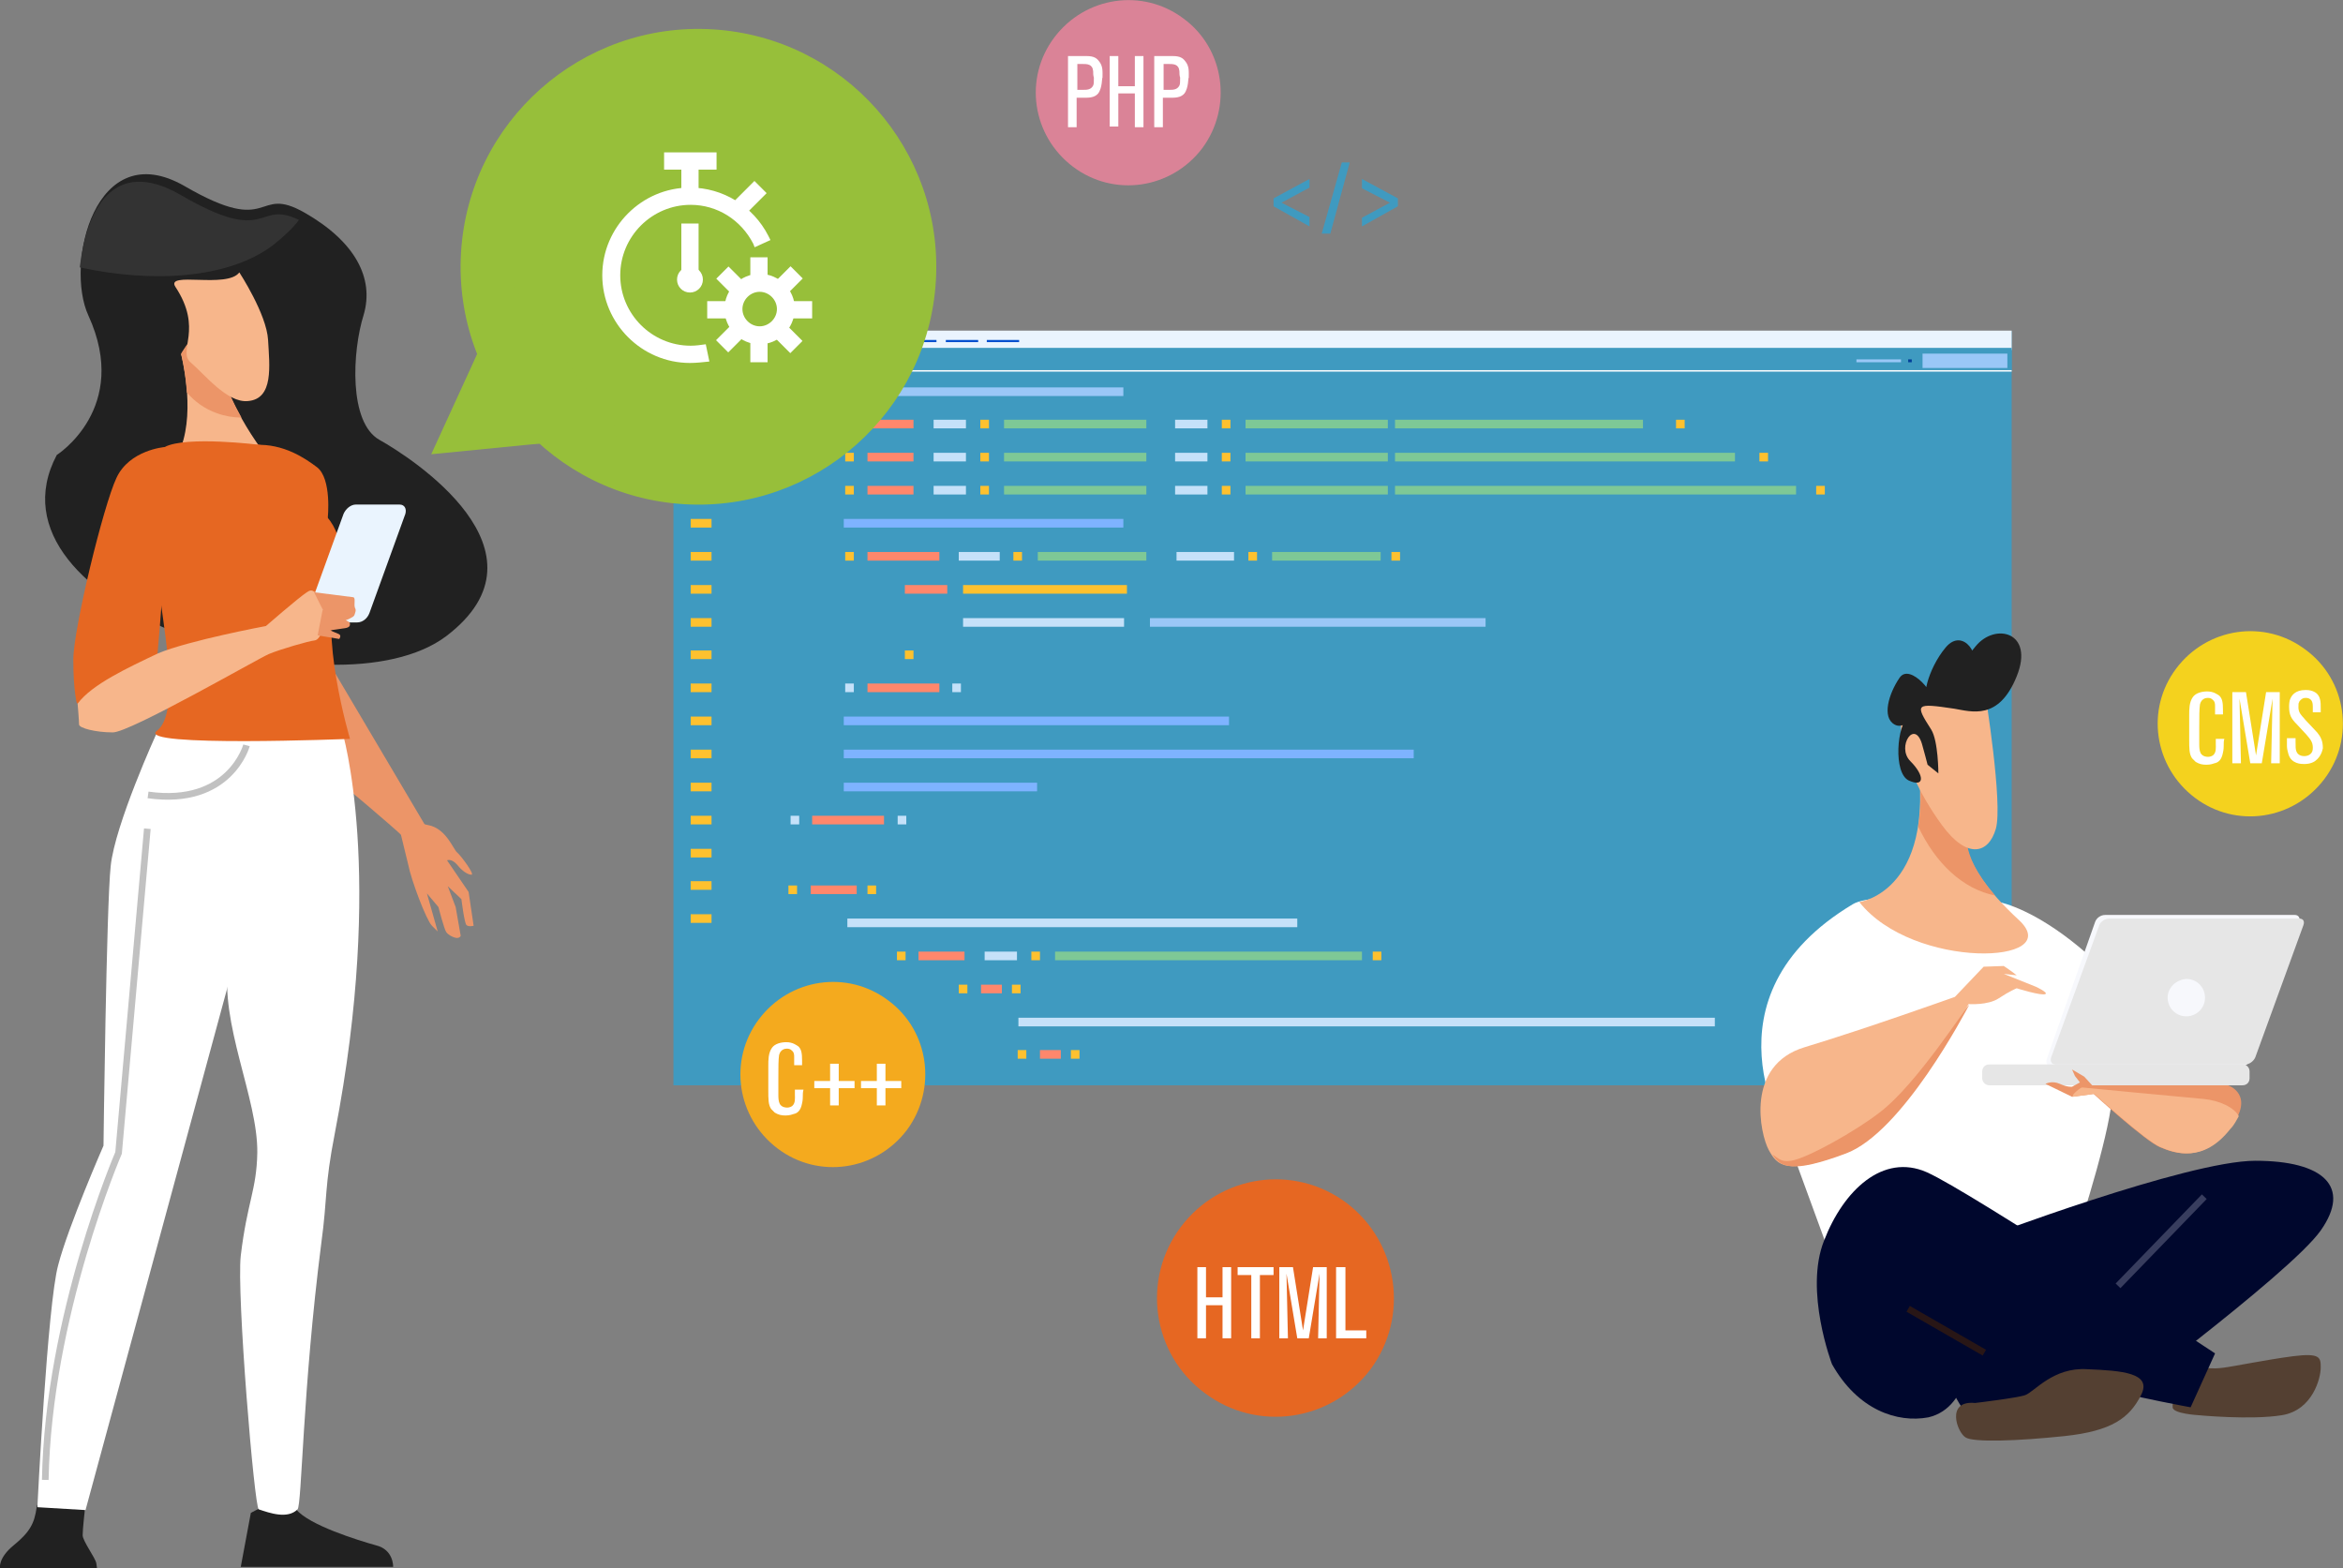 <?xml version="1.0" encoding="utf-8"?>
<!-- Generator: Adobe Illustrator 26.3.1, SVG Export Plug-In . SVG Version: 6.00 Build 0)  -->
<svg version="1.1" id="レイヤー_1" xmlns="http://www.w3.org/2000/svg" xmlns:xlink="http://www.w3.org/1999/xlink" x="0px"
	 y="0px" viewBox="0 0 326 218.2" style="enable-background:new 0 0 326 218.2;" xml:space="preserve">
<rect x="0" y="0" width="326" height="218.2" fill="#808080" stroke="none"/>
<style type="text/css">
	.st0{fill:#DA8397;}
	.st1{fill:#3F9AC0;}
	.st2{fill:#EAF4FE;}
	.st3{fill:#0450CF;}
	.st4{fill:#FFFFFF;}
	.st5{fill:#9AC7F7;}
	.st6{fill:#003E99;}
	.st7{fill:#FF876C;}
	.st8{fill:#7EC896;}
	.st9{fill:#C5E1F9;}
	.st10{fill:#FEC12F;}
	.st11{fill:#7EB3FF;}
	.st12{fill:#F4AA1E;}
	.st13{fill:#E66722;}
	.st14{fill:#97BF3A;}
	.st15{fill:#F7F8FC;}
	.st16{fill:#F7B68B;}
	.st17{fill:#E6E6E6;}
	.st18{fill:#EC9568;}
	.st19{fill:#212121;}
	.st20{fill:#544032;}
	.st21{fill:#00072D;}
	.st22{fill:none;stroke:#383D5E;stroke-width:0.927;stroke-miterlimit:10;}
	.st23{fill:none;stroke:#281616;stroke-width:0.927;stroke-miterlimit:10;}
	.st24{fill:#F4D21E;}
	.st25{fill:#333333;}
	.st26{fill:none;stroke:#C1C1C1;stroke-width:0.927;stroke-miterlimit:10;}
</style>
<g>
	<path class="st0" d="M167.3,20.6c-4.3,5.7-12.3,6.9-18,2.6c-5.7-4.3-6.9-12.3-2.6-18c4.3-5.7,12.3-6.9,18-2.6
		C170.4,6.8,171.5,14.9,167.3,20.6z"/>
	<g>
		<g>
			<rect x="93.7" y="46.1" class="st1" width="186.2" height="104.9"/>
			<g>
				<rect x="93.7" y="46" class="st2" width="186.2" height="2.7"/>
				<rect x="97" y="47.3" class="st3" width="4.5" height="0.3"/>
				<rect x="102.8" y="47.3" class="st3" width="4.5" height="0.3"/>
				<rect x="108.6" y="47.3" class="st3" width="4.5" height="0.3"/>
				<rect x="114.3" y="47.3" class="st3" width="4.5" height="0.3"/>
				<rect x="120.1" y="47.3" class="st3" width="4.5" height="0.3"/>
				<rect x="125.8" y="47.3" class="st3" width="4.5" height="0.3"/>
				<rect x="131.6" y="47.3" class="st3" width="4.5" height="0.3"/>
				<rect x="137.3" y="47.3" class="st3" width="4.5" height="0.3"/>
				<rect x="95.1" y="46.9" class="st3" width="0.8" height="0.9"/>
			</g>
			<g>
				<rect x="93.7" y="48.4" class="st1" width="186.2" height="3.2"/>
				<rect x="93.7" y="51.5" class="st4" width="186.2" height="0.2"/>
				<rect x="267.5" y="49.2" class="st5" width="11.8" height="2"/>
				<rect x="265.5" y="50" class="st6" width="0.5" height="0.4"/>
				<rect x="258.3" y="50" class="st5" width="6.2" height="0.4"/>
				<rect x="97.9" y="49.6" class="st6" width="0.8" height="0.9"/>
				<rect x="95.1" y="49.6" class="st5" width="0.8" height="0.9"/>
				<rect x="99.7" y="49.6" class="st6" width="0.8" height="0.9"/>
			</g>
		</g>
		<g>
			<g>
				<rect x="117.4" y="53.9" class="st5" width="38.9" height="1.2"/>
			</g>
			<g>
				<rect x="120.7" y="58.4" class="st7" width="6.4" height="1.2"/>
			</g>
			<g>
				<rect x="120.7" y="63" class="st7" width="6.4" height="1.2"/>
			</g>
			<g>
				<rect x="120.7" y="67.6" class="st7" width="6.4" height="1.2"/>
			</g>
			<g>
				<rect x="139.7" y="58.4" class="st8" width="19.8" height="1.2"/>
			</g>
			<g>
				<rect x="139.7" y="63" class="st8" width="19.8" height="1.2"/>
			</g>
			<g>
				<rect x="139.7" y="67.6" class="st8" width="19.8" height="1.2"/>
			</g>
			<g>
				<rect x="129.9" y="58.4" class="st9" width="4.5" height="1.2"/>
			</g>
			<g>
				<rect x="129.9" y="63" class="st9" width="4.5" height="1.2"/>
			</g>
			<g>
				<rect x="129.9" y="67.6" class="st9" width="4.5" height="1.2"/>
			</g>
			<g>
				<rect x="136.4" y="58.4" class="st10" width="1.2" height="1.2"/>
			</g>
			<g>
				<rect x="136.4" y="63" class="st10" width="1.2" height="1.2"/>
			</g>
			<g>
				<rect x="136.4" y="67.6" class="st10" width="1.2" height="1.2"/>
			</g>
			<g>
				<rect x="117.6" y="58.4" class="st10" width="1.2" height="1.2"/>
			</g>
			<g>
				<rect x="117.6" y="63" class="st10" width="1.2" height="1.2"/>
			</g>
			<g>
				<rect x="117.6" y="67.6" class="st10" width="1.2" height="1.2"/>
			</g>
			<g>
				<rect x="120.7" y="76.8" class="st7" width="10" height="1.2"/>
			</g>
			<g>
				<rect x="144.4" y="76.8" class="st8" width="15.1" height="1.2"/>
			</g>
			<g>
				<rect x="133.4" y="76.8" class="st9" width="5.7" height="1.2"/>
			</g>
			<g>
				<rect x="141" y="76.8" class="st10" width="1.2" height="1.2"/>
			</g>
			<g>
				<rect x="160" y="86" class="st5" width="46.7" height="1.2"/>
			</g>
			<g>
				<rect x="134" y="86" class="st9" width="22.4" height="1.2"/>
			</g>
			<g>
				<rect x="177" y="76.8" class="st8" width="15.1" height="1.2"/>
			</g>
			<g>
				<rect x="163.7" y="76.8" class="st9" width="8" height="1.2"/>
			</g>
			<g>
				<rect x="173.7" y="76.8" class="st10" width="1.2" height="1.2"/>
			</g>
			<g>
				<rect x="193.6" y="76.8" class="st10" width="1.2" height="1.2"/>
			</g>
			<g>
				<rect x="117.6" y="76.8" class="st10" width="1.2" height="1.2"/>
			</g>
			<g>
				<rect x="120.7" y="95.1" class="st7" width="10" height="1.2"/>
			</g>
			<g>
				<rect x="117.6" y="95.1" class="st9" width="1.2" height="1.2"/>
			</g>
			<g>
				<rect x="132.5" y="95.1" class="st9" width="1.2" height="1.2"/>
			</g>
			<g>
				<rect x="113" y="113.5" class="st7" width="10" height="1.2"/>
			</g>
			<g>
				<rect x="110" y="113.5" class="st9" width="1.2" height="1.2"/>
			</g>
			<g>
				<rect x="124.9" y="113.5" class="st9" width="1.2" height="1.2"/>
			</g>
			<g>
				<rect x="125.9" y="90.5" class="st10" width="1.2" height="1.2"/>
			</g>
			<g>
				<rect x="125.9" y="81.4" class="st7" width="5.9" height="1.2"/>
			</g>
			<g>
				<rect x="134" y="81.4" class="st10" width="22.8" height="1.2"/>
			</g>
			<g>
				<rect x="173.3" y="58.4" class="st8" width="19.8" height="1.2"/>
			</g>
			<g>
				<rect x="173.3" y="63" class="st8" width="19.8" height="1.2"/>
			</g>
			<g>
				<rect x="173.3" y="67.6" class="st8" width="19.8" height="1.2"/>
			</g>
			<g>
				<rect x="194.1" y="58.4" class="st8" width="34.5" height="1.2"/>
			</g>
			<g>
				<rect x="194.1" y="63" class="st8" width="47.3" height="1.2"/>
			</g>
			<g>
				<rect x="194.1" y="67.6" class="st8" width="55.8" height="1.2"/>
			</g>
			<g>
				<rect x="163.5" y="58.4" class="st9" width="4.5" height="1.2"/>
			</g>
			<g>
				<rect x="163.5" y="63" class="st9" width="4.5" height="1.2"/>
			</g>
			<g>
				<rect x="163.5" y="67.6" class="st9" width="4.5" height="1.2"/>
			</g>
			<g>
				<rect x="170" y="58.4" class="st10" width="1.2" height="1.2"/>
			</g>
			<g>
				<rect x="170" y="63" class="st10" width="1.2" height="1.2"/>
			</g>
			<g>
				<rect x="170" y="67.6" class="st10" width="1.2" height="1.2"/>
			</g>
			<g>
				<rect x="233.2" y="58.4" class="st10" width="1.2" height="1.2"/>
			</g>
			<g>
				<rect x="244.8" y="63" class="st10" width="1.2" height="1.2"/>
			</g>
			<g>
				<rect x="252.7" y="67.6" class="st10" width="1.2" height="1.2"/>
			</g>
			<g>
				<rect x="117.4" y="72.2" class="st11" width="38.9" height="1.2"/>
			</g>
			<g>
				<rect x="112.8" y="123.2" class="st7" width="6.4" height="1.2"/>
			</g>
			<g>
				<rect x="127.8" y="132.4" class="st7" width="6.4" height="1.2"/>
			</g>
			<g>
				<rect x="146.8" y="132.4" class="st8" width="42.7" height="1.2"/>
			</g>
			<g>
				<rect x="117.9" y="127.8" class="st9" width="62.6" height="1.2"/>
			</g>
			<g>
				<rect x="137" y="132.4" class="st9" width="4.5" height="1.2"/>
			</g>
			<g>
				<rect x="143.5" y="132.4" class="st10" width="1.2" height="1.2"/>
			</g>
			<g>
				<rect x="109.7" y="123.2" class="st10" width="1.2" height="1.2"/>
			</g>
			<g>
				<rect x="120.7" y="123.2" class="st10" width="1.2" height="1.2"/>
			</g>
			<g>
				<rect x="136.5" y="137" class="st7" width="2.9" height="1.2"/>
			</g>
			<g>
				<rect x="133.4" y="137" class="st10" width="1.2" height="1.2"/>
			</g>
			<g>
				<rect x="140.8" y="137" class="st10" width="1.2" height="1.2"/>
			</g>
			<g>
				<rect x="144.7" y="146.1" class="st7" width="2.9" height="1.2"/>
			</g>
			<g>
				<rect x="141.6" y="146.1" class="st10" width="1.2" height="1.2"/>
			</g>
			<g>
				<rect x="149" y="146.1" class="st10" width="1.2" height="1.2"/>
			</g>
			<g>
				<rect x="124.8" y="132.4" class="st10" width="1.2" height="1.2"/>
			</g>
			<g>
				<rect x="141.7" y="141.6" class="st9" width="96.9" height="1.2"/>
			</g>
			<g>
				<rect x="191" y="132.4" class="st10" width="1.2" height="1.2"/>
			</g>
			<g>
				<rect x="117.4" y="99.7" class="st11" width="53.6" height="1.2"/>
			</g>
			<g>
				<rect x="117.4" y="104.3" class="st11" width="79.3" height="1.2"/>
			</g>
			<g>
				<rect x="117.4" y="108.9" class="st11" width="26.9" height="1.2"/>
			</g>
			<g>
				<rect x="96.1" y="53.9" class="st10" width="2.9" height="1.2"/>
			</g>
			<g>
				<rect x="96.1" y="58.4" class="st10" width="2.9" height="1.2"/>
			</g>
			<g>
				<rect x="96.1" y="63" class="st10" width="2.9" height="1.2"/>
			</g>
			<g>
				<rect x="96.1" y="67.6" class="st10" width="2.9" height="1.2"/>
			</g>
			<g>
				<rect x="96.1" y="72.2" class="st10" width="2.9" height="1.2"/>
			</g>
			<g>
				<rect x="96.1" y="76.8" class="st10" width="2.9" height="1.2"/>
			</g>
			<g>
				<rect x="96.1" y="81.4" class="st10" width="2.9" height="1.2"/>
			</g>
			<g>
				<rect x="96.1" y="86" class="st10" width="2.9" height="1.2"/>
			</g>
			<g>
				<rect x="96.1" y="90.5" class="st10" width="2.9" height="1.2"/>
			</g>
			<g>
				<rect x="96.1" y="95.1" class="st10" width="2.9" height="1.2"/>
			</g>
			<g>
				<rect x="96.1" y="99.7" class="st10" width="2.9" height="1.2"/>
			</g>
			<g>
				<rect x="96.1" y="104.3" class="st10" width="2.9" height="1.2"/>
			</g>
			<g>
				<rect x="96.1" y="108.9" class="st10" width="2.9" height="1.2"/>
			</g>
			<g>
				<rect x="96.1" y="113.5" class="st10" width="2.9" height="1.2"/>
			</g>
			<g>
				<rect x="96.1" y="118.1" class="st10" width="2.9" height="1.2"/>
			</g>
			<g>
				<rect x="96.1" y="122.6" class="st10" width="2.9" height="1.2"/>
			</g>
			<g>
				<rect x="96.1" y="127.2" class="st10" width="2.9" height="1.2"/>
			</g>
		</g>
	</g>
	<path class="st12" d="M126.2,157.2c-4.3,5.7-12.3,6.9-18,2.6c-5.7-4.3-6.9-12.3-2.6-18c4.3-5.7,12.3-6.9,18-2.6
		C129.3,143.4,130.4,151.5,126.2,157.2z"/>
	<g>
		<path class="st4" d="M152.8,13c-0.5,0.6-1.3,0.6-2,0.6h-1v4.1h-1.2V7.8h2.6c1,0,1.4,0.3,1.7,0.7c0.6,0.7,0.5,1.5,0.5,2.3
			C153.3,10.8,153.4,12.2,152.8,13z M152.1,9.9c-0.1-1-0.8-1-1.6-1h-0.6v3.6h0.8c0.5,0,1.1,0,1.4-0.6c0.1-0.2,0.1-0.5,0.1-1.1
			C152.1,10.5,152.1,10.2,152.1,9.9z"/>
		<path class="st4" d="M157.9,17.7V13h-2.3v4.6h-1.2V7.8h1.2V12h2.3V7.8h1.2v9.9H157.9z"/>
		<path class="st4" d="M164.8,13c-0.5,0.6-1.3,0.6-2,0.6h-1v4.1h-1.2V7.8h2.6c1,0,1.4,0.3,1.7,0.7c0.6,0.7,0.5,1.5,0.5,2.3
			C165.3,10.8,165.4,12.2,164.8,13z M164.1,9.9c-0.1-1-0.8-1-1.6-1h-0.6v3.6h0.8c0.5,0,1.1,0,1.4-0.6c0.1-0.2,0.1-0.5,0.1-1.1
			C164.1,10.5,164.1,10.2,164.1,9.9z"/>
	</g>
	<g>
		<path class="st4" d="M111.7,152.6c0,0.1,0,0.5-0.1,0.9c-0.2,1.1-0.7,1.4-1.2,1.5c-0.5,0.2-1,0.2-1.1,0.2c-0.6,0-1-0.1-1.5-0.4
			c-0.1-0.1-0.3-0.3-0.5-0.5c-0.4-0.6-0.4-1.3-0.4-2.7V150c0-0.6,0-1.1,0-1.7c0-0.8,0-1.8,0.5-2.5c0.4-0.6,1.3-0.8,2-0.8
			c0.9,0,1.4,0.4,1.7,0.6c0.4,0.4,0.5,0.9,0.5,2c0,0.2,0,0.4,0,0.6h-1.1c0-0.4,0-0.7,0-1.1c0-0.4,0-0.7-0.4-1
			c-0.1-0.1-0.3-0.2-0.6-0.2c-0.3,0-0.9,0.1-1.1,0.9c-0.1,0.6-0.1,1.8-0.1,3.3c0,0.7,0,1.5,0,2.2c0,0.4,0,0.9,0.2,1.3
			c0.3,0.5,0.9,0.5,1,0.5c0.1,0,0.4,0,0.7-0.2c0.5-0.4,0.4-1.1,0.4-1.6v-0.7h1.2C111.7,151.9,111.7,152.3,111.7,152.6z"/>
		<path class="st4" d="M116.7,151.4v2.4h-1.2v-2.4h-2.2v-1h2.2V148h1.2v2.4h2.2v1H116.7z"/>
		<path class="st4" d="M123.2,151.4v2.4H122v-2.4h-2.2v-1h2.2V148h1.2v2.4h2.2v1H123.2z"/>
	</g>
	<path class="st13" d="M190.7,190.5c-5.5,7.3-15.8,8.8-23.1,3.3c-7.3-5.4-8.8-15.8-3.3-23.1c5.5-7.3,15.8-8.8,23.1-3.3
		C194.6,172.9,196.1,183.2,190.7,190.5z"/>
	<g>
		<path class="st4" d="M170.1,186.2v-4.6h-2.3v4.6h-1.2v-9.9h1.2v4.2h2.3v-4.2h1.2v9.9H170.1z"/>
		<path class="st4" d="M175.3,177.4v8.8h-1.2v-8.8h-1.9v-1.1h5v1.1H175.3z"/>
		<path class="st4" d="M183.4,186.2l0.2-9l-1.5,9h-1.6l-1.5-9l0.2,9H178v-9.9h1.9l1.4,8.8l1.4-8.8h1.9v9.9H183.4z"/>
		<path class="st4" d="M185.9,186.2v-9.9h1.3v8.8h2.9v1.1H185.9z"/>
	</g>
	<g>
		<path class="st1" d="M177.2,28.7v-1.1l5-2.7v1.2l-3.9,2.1l3.9,2v1.3L177.2,28.7z"/>
		<path class="st1" d="M185.1,32.5h-1.2l2.8-9.9h1.1L185.1,32.5z"/>
		<path class="st1" d="M189.5,31.5v-1.2l3.9-2.1l-3.9-2v-1.3l5,2.7v1.1L189.5,31.5z"/>
	</g>
</g>
<g>
	
		<ellipse transform="matrix(5.967919e-02 -0.998 0.998 5.967919e-02 54.359 131.809)" class="st14" cx="97.1" cy="37.1" rx="33.1" ry="33.1"/>
	<g>
		<g>
			<rect x="94.8" y="31.1" class="st4" width="2.4" height="8.4"/>
		</g>
		<g>
			<rect x="94.8" y="21.4" class="st4" width="2.4" height="5.9"/>
		</g>
		<g>
			<rect x="92.4" y="21.2" class="st4" width="7.3" height="2.4"/>
		</g>
		<g>
			<path class="st4" d="M96,50.5c-6.7,0-12.2-5.5-12.2-12.2c0-6.7,5.5-12.2,12.2-12.2c4.6,0,8.8,2.6,10.9,6.7
				c0.1,0.2,0.2,0.4,0.3,0.6l-2.2,1c-0.1-0.2-0.1-0.3-0.2-0.5c-1.7-3.3-5-5.4-8.7-5.4c-5.4,0-9.8,4.4-9.8,9.8s4.4,9.8,9.8,9.8
				c0.7,0,1.4-0.1,2.1-0.2l0.5,2.4C97.7,50.4,96.9,50.5,96,50.5z"/>
		</g>
		<path class="st4" d="M97.8,38.9c0,1-0.8,1.8-1.8,1.8c-1,0-1.8-0.8-1.8-1.8c0-1,0.8-1.8,1.8-1.8C97,37.1,97.8,37.9,97.8,38.9z"/>
		<g>
			
				<rect x="101.4" y="26.7" transform="matrix(0.707 -0.707 0.707 0.707 10.727 81.666)" class="st4" width="5.2" height="2.4"/>
		</g>
		<g>
			<g>
				<path class="st4" d="M105.7,47.9c-2.7,0-4.9-2.2-4.9-4.9c0-2.7,2.2-4.9,4.9-4.9c2.7,0,4.9,2.2,4.9,4.9
					C110.5,45.8,108.3,47.9,105.7,47.9z M105.7,40.6c-1.3,0-2.4,1.1-2.4,2.4c0,1.3,1.1,2.4,2.4,2.4c1.3,0,2.4-1.1,2.4-2.4
					C108.1,41.7,107,40.6,105.7,40.6z"/>
			</g>
			<g>
				<rect x="104.4" y="35.8" class="st4" width="2.4" height="3.7"/>
			</g>
			<g>
				<rect x="104.4" y="46.7" class="st4" width="2.4" height="3.7"/>
			</g>
			<g>
				<rect x="109.3" y="41.9" class="st4" width="3.7" height="2.4"/>
			</g>
			<g>
				<rect x="98.4" y="41.9" class="st4" width="3.7" height="2.4"/>
			</g>
			<g>
				
					<rect x="108.3" y="45.1" transform="matrix(0.707 -0.707 0.707 0.707 -1.111 91.2)" class="st4" width="2.4" height="3.7"/>
			</g>
			<g>
				
					<rect x="100.6" y="37.4" transform="matrix(0.707 -0.707 0.707 0.707 2.098 83.456)" class="st4" width="2.4" height="3.7"/>
			</g>
			<g>
				<rect x="107.7" y="38" transform="matrix(0.707 -0.707 0.707 0.707 4.368 88.942)" class="st4" width="3.7" height="2.4"/>
			</g>
			<g>
				
					<rect x="100" y="45.7" transform="matrix(0.707 -0.707 0.707 0.707 -3.381 85.721)" class="st4" width="3.7" height="2.4"/>
			</g>
		</g>
	</g>
</g>
<g>
	<g>
		<path class="st4" d="M293.9,152.2c-0.2,4.7-3.7,16.1-5.9,22.6h-33.3l-6-16.4c0,0-12.6-19.6,9.1-32.6c3.1-1.9,19.3-0.5,19.3-0.5
			s12,0.8,27.9,24.7C305.6,150.7,294.1,145.5,293.9,152.2z"/>
		<path class="st15" d="M284.8,147.3c-0.2,0.6,0.1,1.1,0.6,1.1h26.4c0.6,0,1.2-0.5,1.4-1.1l6.7-19c0.2-0.6-0.1-1-0.6-1h-26.4
			c-0.6,0-1.2,0.4-1.4,1L284.8,147.3z"/>
		<path class="st16" d="M273.9,114.3c-0.2,1.2-2.4,5,7,13.7c6.7,6.2-14.7,7-22.2-2.5c0,0,11.5-1.5,7.7-22.4
			C263.6,87.4,273.9,114.3,273.9,114.3z"/>
		<path class="st16" d="M278.8,135.5l4.5,1.8c0,0,1.7,0.8,1.3,1c-0.5,0.3-4-0.8-4-0.8s-1,0.4-2.5,1.4c-1.5,1-4.2,0.8-4.2,0.8
			s-9.1,17.8-17.3,20.8c-8.1,3-9.3,1.7-10.5-0.5c-1.2-2.2-3.3-11.8,5-14.3c8.3-2.5,20.9-7,20.9-7l4-4.2l2.8-0.1c0,0,1.2,0.8,1.8,1.3
			"/>
		<path class="st17" d="M285.4,147.1c-0.2,0.6,0.1,1,0.6,1h26.4c0.6,0,1.2-0.5,1.4-1l6.7-18.4c0.2-0.6-0.1-0.9-0.6-0.9h-26.4
			c-0.6,0-1.2,0.4-1.4,0.9L285.4,147.1z"/>
		<path class="st17" d="M275.8,150c0,0.5,0.4,1,1,1h35.2c0.6,0,1-0.4,1-1v-0.9c0-0.6-0.4-1-1-1h-35.2c-0.6,0-1,0.4-1,1V150z"/>
		<path class="st18" d="M291.1,151H310c0,0,4,1.3,0.2,6.1c-3.7,4.7-7.6,3.4-9.7,2.5c-2.1-0.9-9.2-7.4-9.2-7.4l-3,0.4l-3.7-1.8
			c0,0,0.9-0.5,2,0c1.1,0.5,1.7,0.4,1.7,0.4l1.1-0.6l-0.7-0.9l-0.4-0.9l1.7,1L291.1,151z"/>
		<path class="st18" d="M266.9,115c0.5-3,0.5-6.9-0.4-11.9c-2.8-15.7,7.5,11.2,7.5,11.2c-0.2,1.1-1.8,4,3.6,10.3
			C273.1,123.7,269.3,120.1,266.9,115z"/>
		<path class="st16" d="M276.2,96.4c0,0,2.5,15.4,1.5,18.9c-1,3.5-4,4.3-7.5-0.5c-6.7-9.2-6.5-16.4-4.5-17.7
			C267.7,95.9,273.2,91.2,276.2,96.4z"/>
		<path class="st19" d="M271.9,98.6c2.4,0.4,6.2,1.7,8.7-4.5c2.5-6.2-3-7.5-5.7-4.2c-2.7,3.2-2.5,4.7-0.7,3.2c1.7-1.5-1-6-3.5-3
			c-2.5,3-3.5,7.5-2.2,7.2c1.2-0.2-2.7-5.2-4.2-3c-1.5,2.2-2.5,5.5-0.7,6.5c1.7,1,3.7-2.5,2-1.2c-1.7,1.2-2.2,8,0,9
			c2.2,1,2.2-0.7,0.2-2.7c-2-2,0.7-6.1,1.7-2.1c0.1,0.3,0.7,2.6,0.7,2.6l1.5,1.2c0,0,0-4.5-1-6.1C266.4,97.9,266.5,97.8,271.9,98.6z
			"/>
		<path class="st16" d="M289.7,151.3c0,0,13.5,1.3,16.9,1.6c2.2,0.2,4.3,1.2,4.9,2.4c-0.3,0.5-0.6,1.2-1.2,1.8
			c-3.7,4.7-7.6,3.4-9.7,2.5c-2.1-0.9-9.2-7.4-9.2-7.4l-3,0.4C288.2,152.3,289.5,151.3,289.7,151.3z"/>
		<path class="st18" d="M246.6,160.6c0.9,0.6,1.2,1.1,2.6,0.9c2.2-0.3,9.1-4.2,12.3-6.7c5.2-3.9,12.2-15,12.5-15
			c-0.5,0.9-9.3,17.8-17.2,20.7C249.3,163.3,247.7,162.4,246.6,160.6z"/>
		<path class="st15" d="M301.6,138.8c0,1.4,1.1,2.6,2.6,2.6c1.4,0,2.6-1.1,2.6-2.6c0-1.4-1.1-2.6-2.6-2.6
			C302.8,136.3,301.6,137.4,301.6,138.8z"/>
	</g>
	<path class="st20" d="M307,190.3c0,0,0.7,0.2,2.3,0c1.6-0.2,5.9-1.1,9.7-1.6c3.9-0.5,3.9,0.2,3.9,1.6c0,1.4-1.1,5.9-5.4,6.6
		c-4.3,0.7-11.6,0-11.6,0s-3.6-0.2-3.6-1.1C302.2,194.8,303.1,188.9,307,190.3z"/>
	<path class="st21" d="M275.5,172.4c0,0,28.8-10.9,38.3-10.9c9.5,0,13.4,3.6,9.1,9.7c-4.3,6.1-31.7,26.3-31.7,26.3h-17
		C274.1,197.5,263.2,184.6,275.5,172.4z"/>
	<path class="st21" d="M254.9,189.8c0,0-3.9-10.2-1.1-17.2c2.7-7,8.2-12.2,14.3-9.5c6.1,2.7,40.1,25.2,40.1,25.2l-3.4,7.5
		c0,0-26.3-4.8-30.4-8.8c-0.2-0.2,0,8.8-6.1,10.2C264,198,258.5,196.2,254.9,189.8z"/>
	<path class="st20" d="M274.8,195.2c0,0,5.9-0.7,7-1.1c1.3-0.5,3.9-3.9,8.6-3.6c4.8,0.2,9.1,0.5,7.5,3.6c-1.6,3.2-4.1,5-10.6,5.7
		c-6.6,0.7-12.7,0.9-13.8,0.2C272.3,199.3,270.7,194.8,274.8,195.2z"/>
	<line class="st22" x1="306.7" y1="166.5" x2="294.7" y2="178.9"/>
	<line class="st23" x1="265.5" y1="182.1" x2="276.1" y2="188.2"/>
</g>
<g>
	<path class="st24" d="M323.4,108.4c-4.3,5.7-12.3,6.9-18,2.6c-5.7-4.3-6.9-12.3-2.6-18c4.3-5.7,12.3-6.9,18-2.6
		C326.5,94.6,327.7,102.7,323.4,108.4z"/>
	<g>
		<path class="st4" d="M309.4,103.8c0,0.1,0,0.5-0.1,0.9c-0.2,1.1-0.7,1.4-1.2,1.5c-0.5,0.2-1,0.2-1.1,0.2c-0.6,0-1-0.1-1.5-0.4
			c-0.1-0.1-0.3-0.3-0.5-0.5c-0.4-0.6-0.4-1.3-0.4-2.7v-1.6c0-0.6,0-1.1,0-1.7c0-0.8,0-1.8,0.5-2.5c0.4-0.6,1.3-0.8,2-0.8
			c0.9,0,1.4,0.4,1.7,0.6c0.4,0.4,0.5,0.9,0.5,2c0,0.2,0,0.4,0,0.6h-1.1c0-0.4,0-0.7,0-1.1c0-0.4,0-0.7-0.4-1
			c-0.1-0.1-0.3-0.2-0.6-0.2c-0.3,0-0.9,0.1-1.1,0.9c-0.1,0.6-0.1,1.8-0.1,3.3c0,0.7,0,1.5,0,2.2c0,0.4,0,0.9,0.2,1.3
			c0.3,0.5,0.9,0.5,1,0.5c0.1,0,0.4,0,0.7-0.2c0.5-0.4,0.4-1.1,0.4-1.6v-0.7h1.2C309.4,103,309.4,103.4,309.4,103.8z"/>
		<path class="st4" d="M316,106.2l0.2-9l-1.5,9h-1.6l-1.5-9l0.2,9h-1.2v-9.9h1.9l1.4,8.8l1.4-8.8h1.9v9.9H316z"/>
		<path class="st4" d="M322.1,105.9c-0.6,0.4-1.3,0.4-1.5,0.4c-0.4,0-1.8,0-2.2-1.4c-0.1-0.4-0.2-0.7-0.2-1.1v-1.1h1.2v0.5
			c0,0.7,0,1,0.1,1.3c0.1,0.3,0.4,0.7,1.1,0.7c0.5,0,0.9-0.2,1.1-0.6c0.1-0.2,0.1-0.5,0.1-0.6c0-0.8-0.4-1.2-0.9-1.8l-1.3-1.4
			c-0.8-0.8-1.1-1.3-1.1-2.5c0-0.1,0-0.5,0.1-0.9c0.2-0.6,0.7-1.4,2.2-1.4c0.3,0,1.7,0,2,1.3c0.1,0.3,0.1,0.8,0.1,1.2v0.6h-1.1
			c0-0.6,0-0.5,0-0.8c0-0.5-0.1-0.9-0.5-1.1c-0.2-0.1-0.4-0.1-0.5-0.1c-0.3,0-0.5,0.1-0.7,0.3c-0.1,0.1-0.2,0.2-0.2,0.3
			c-0.1,0.1-0.1,0.3-0.1,0.7c0,0.1,0,0.3,0.1,0.6c0.2,0.5,0.6,0.8,0.9,1.2l1.6,1.7c0.1,0.1,0.2,0.3,0.3,0.4c0.2,0.3,0.5,0.8,0.5,1.8
			C323,105.1,322.5,105.6,322.1,105.9z"/>
	</g>
</g>
<g>
	<g>
		<path class="st19" d="M7.9,63.3c0,0,10.3-6.5,4.4-19.4c-3.3-7.1,0.9-25.2,13.4-18c12.4,7.2,9.7-0.3,16.7,3.7c7,4,9.7,9.1,8.2,14.2
			c-1.6,5.1-2.1,15,2.2,17.4c4.3,2.4,24.8,15.5,9.3,27.3C46.6,100.2-3.3,84.5,7.9,63.3z"/>
		<path class="st25" d="M25.1,27.1c12.5,7.3,10.5,0.6,16.5,3.5c-0.9,1.2-2.1,2.3-3.6,3.5c-6.2,4.7-16.8,5.3-26.9,3.1
			C12,29.3,15.7,21.7,25.1,27.1z"/>
		<g>
			<path class="st16" d="M29.9,47.9c-0.5-5.8-4.7,1.4-4.7,1.4s2,7.5,0,12.9c0.8,0.5,8.2,9.9,12,1.4C32.9,58.1,30.2,51.7,29.9,47.9z"
				/>
			<path class="st18" d="M26,54.6c1.1,1.3,2.5,2.3,4.2,2.9c1.1,0.4,2.3,0.6,3.4,0.6c-2.2-3.9-3.5-7.7-3.7-10.3
				c-0.5-5.8-4.7,1.4-4.7,1.4S25.8,51.6,26,54.6z"/>
			<path class="st16" d="M33.3,37.9c0,0,3.8,5.8,4,9.4c0.2,3.6,0.8,8.2-2.8,8.5c-2.9,0.3-6.1-3.8-8-5.4c-1.8-1.6,1.8-4.6-2.1-10.5
				C23,37.7,31.6,40.2,33.3,37.9z"/>
		</g>
	</g>
	<g>
		<path class="st18" d="M46.3,93.1l12.9,21.8c0,0-0.8,3.7-2.9,1.7s-8.7-7.5-8.7-7.5S38.4,88.3,46.3,93.1z"/>
		<path class="st18" d="M55.3,114.1c0,0,1,4.2,1.5,6.2c0.4,2.1,2.5,7.7,3.3,8.5c0.8,0.8,0.8,0.8,0.8,0.8l-1.5-5.3l1.6,1.9
			c0,0,0.8,3.1,1.1,3.5c0.3,0.4,0.8,0.6,0.8,0.6c1,0.5,1.2-0.1,1.2-0.1l-0.7-4l-1.1-2.9l1.9,1.8c0,0,0.4,3.3,0.7,3.6
			c0.3,0.3,1,0.1,1,0.1l-0.7-4.7l-3-4.4c0,0,0.6-0.3,1.4,0.6c0.7,0.9,1.5,1.4,2,1.4c0.5,0-1.5-2.7-2-3.1c-0.5-0.4-1.4-3-3.6-3.7
			C57.6,114.3,55.3,114.1,55.3,114.1z"/>
	</g>
	<path class="st19" d="M11.8,210.1c0,0-0.3,2.7-0.3,3.5c0,0.8,1.8,3.2,1.9,3.9c0.1,0.7,0.1,0.7,0.1,0.7H0c0,0-0.3-1.4,1.9-3.2
		c2.2-1.8,2.9-3,3.2-5.3C5.4,207.4,11.8,210.1,11.8,210.1z"/>
	<path class="st19" d="M34.9,210.5l-1.4,7.5h21.2c0,0,0.1-2.4-2.4-3c-2.5-0.7-9.3-2.8-11.1-5C39.5,207.7,34.9,210.5,34.9,210.5z"/>
	<path class="st13" d="M44.1,65c-1.6-1.2-4.6-3.3-8.6-3.1c-4.1,0.2,2.4,6.8,5.5,8.8c3.1,2.1,4.6,1.4,4.6,1.4S46.2,66.6,44.1,65z"/>
	<path class="st4" d="M47.6,101.7c0,0,6,19.7-1,55.9c-1.5,7.7-1,8.8-1.9,15.4c-2.6,20.3-2.7,36.4-3.3,37c-1.4,1.4-3.9,0.5-5.4,0
		c-0.6-0.2-3.1-30.1-2.5-35.3c0.9-7.5,2.2-9.1,2.3-14.3c0.1-7.6-5.3-18-4-26.5C33.2,124.7,45.9,97.3,47.6,101.7z"/>
	<path class="st4" d="M21.8,102c0,0-5.8,12.7-6.4,18.5c-0.6,5.6-1,38.9-1,38.9S9.5,170.6,8.1,176c-1.5,5.4-2.9,33.7-2.9,33.7
		l6.7,0.4L33,132.4l14.6-29.5L21.8,102z"/>
	<path class="st26" d="M34.3,103.7c0,0-2.3,8.5-13.7,6.9"/>
	<path class="st26" d="M20.5,115.3l-4,45.1c0,0-9.8,22.7-10.2,45.5"/>
	<path class="st13" d="M22.9,62.2c0,0-4.9,4.8-4.3,9.4c0.6,4.6,3,6.5,3.8,12.4c0.8,5.8,2.4,15.5-0.6,17.7
		c-2.9,2.3,26.9,1.1,26.9,1.1s-4.5-15.1-1.7-21.6c1.1-2.5,0.7-8.1-2.6-10.2c-3.3-2.1-8.2-9.1-8.2-9.1S25.9,60.6,22.9,62.2z"/>
	<path class="st13" d="M22.9,62.2c0,0-4.9,0.4-6.7,4.3c-1.8,3.8-6,21-6,25.3c0,4.3,0.5,6.1,0.5,6.1l11.1-5.9
		C21.9,91.9,24.4,62.6,22.9,62.2z"/>
	<path class="st2" d="M49.7,86.6h-6.1c-0.7,0-1-0.6-0.8-1.3l5-13.8c0.3-0.7,1-1.3,1.7-1.3h6.1c0.7,0,1,0.6,0.8,1.3l-5,13.8
		C51.1,86.1,50.4,86.6,49.7,86.6z"/>
	<path class="st16" d="M10.8,97.9c0,0,0.2,2.4,0.2,2.9c0,0.5,2.3,1.1,4.7,1.1c2.4,0,20.1-10.2,21.7-10.9c1.7-0.7,5.5-1.8,6.4-1.9
		c0.9-0.1,1.7-2.7,1.1-4.4c-0.3-1.1-0.7-2.1-1.2-2.4c-0.3-0.2-0.6-0.2-1,0.1c-1.1,0.7-5.7,4.7-5.7,4.7s-10.7,2-15,3.8
		C17.8,92.9,12.8,95.2,10.8,97.9z"/>
	<path class="st18" d="M49.2,83.1l-5.5-0.7l1.2,2.4l-0.7,3.6l3,0.5c0,0,0.4-0.5-0.1-0.7c-0.5-0.2-1.2-0.5-1.2-0.5s1.5-0.2,2.1-0.3
		c0.6-0.1,0.7-0.3,0.7-0.6c0-0.3-0.6-0.5-0.6-0.5s1.1-0.4,1.2-0.7c0.1-0.3,0.3-0.7,0.1-1C49.2,84.1,49.5,83.3,49.2,83.1z"/>
</g>
<polygon class="st14" points="60,63.2 65.5,51.2 71,39.1 78.7,49.9 86.4,60.7 73.2,61.9 "/>
</svg>
